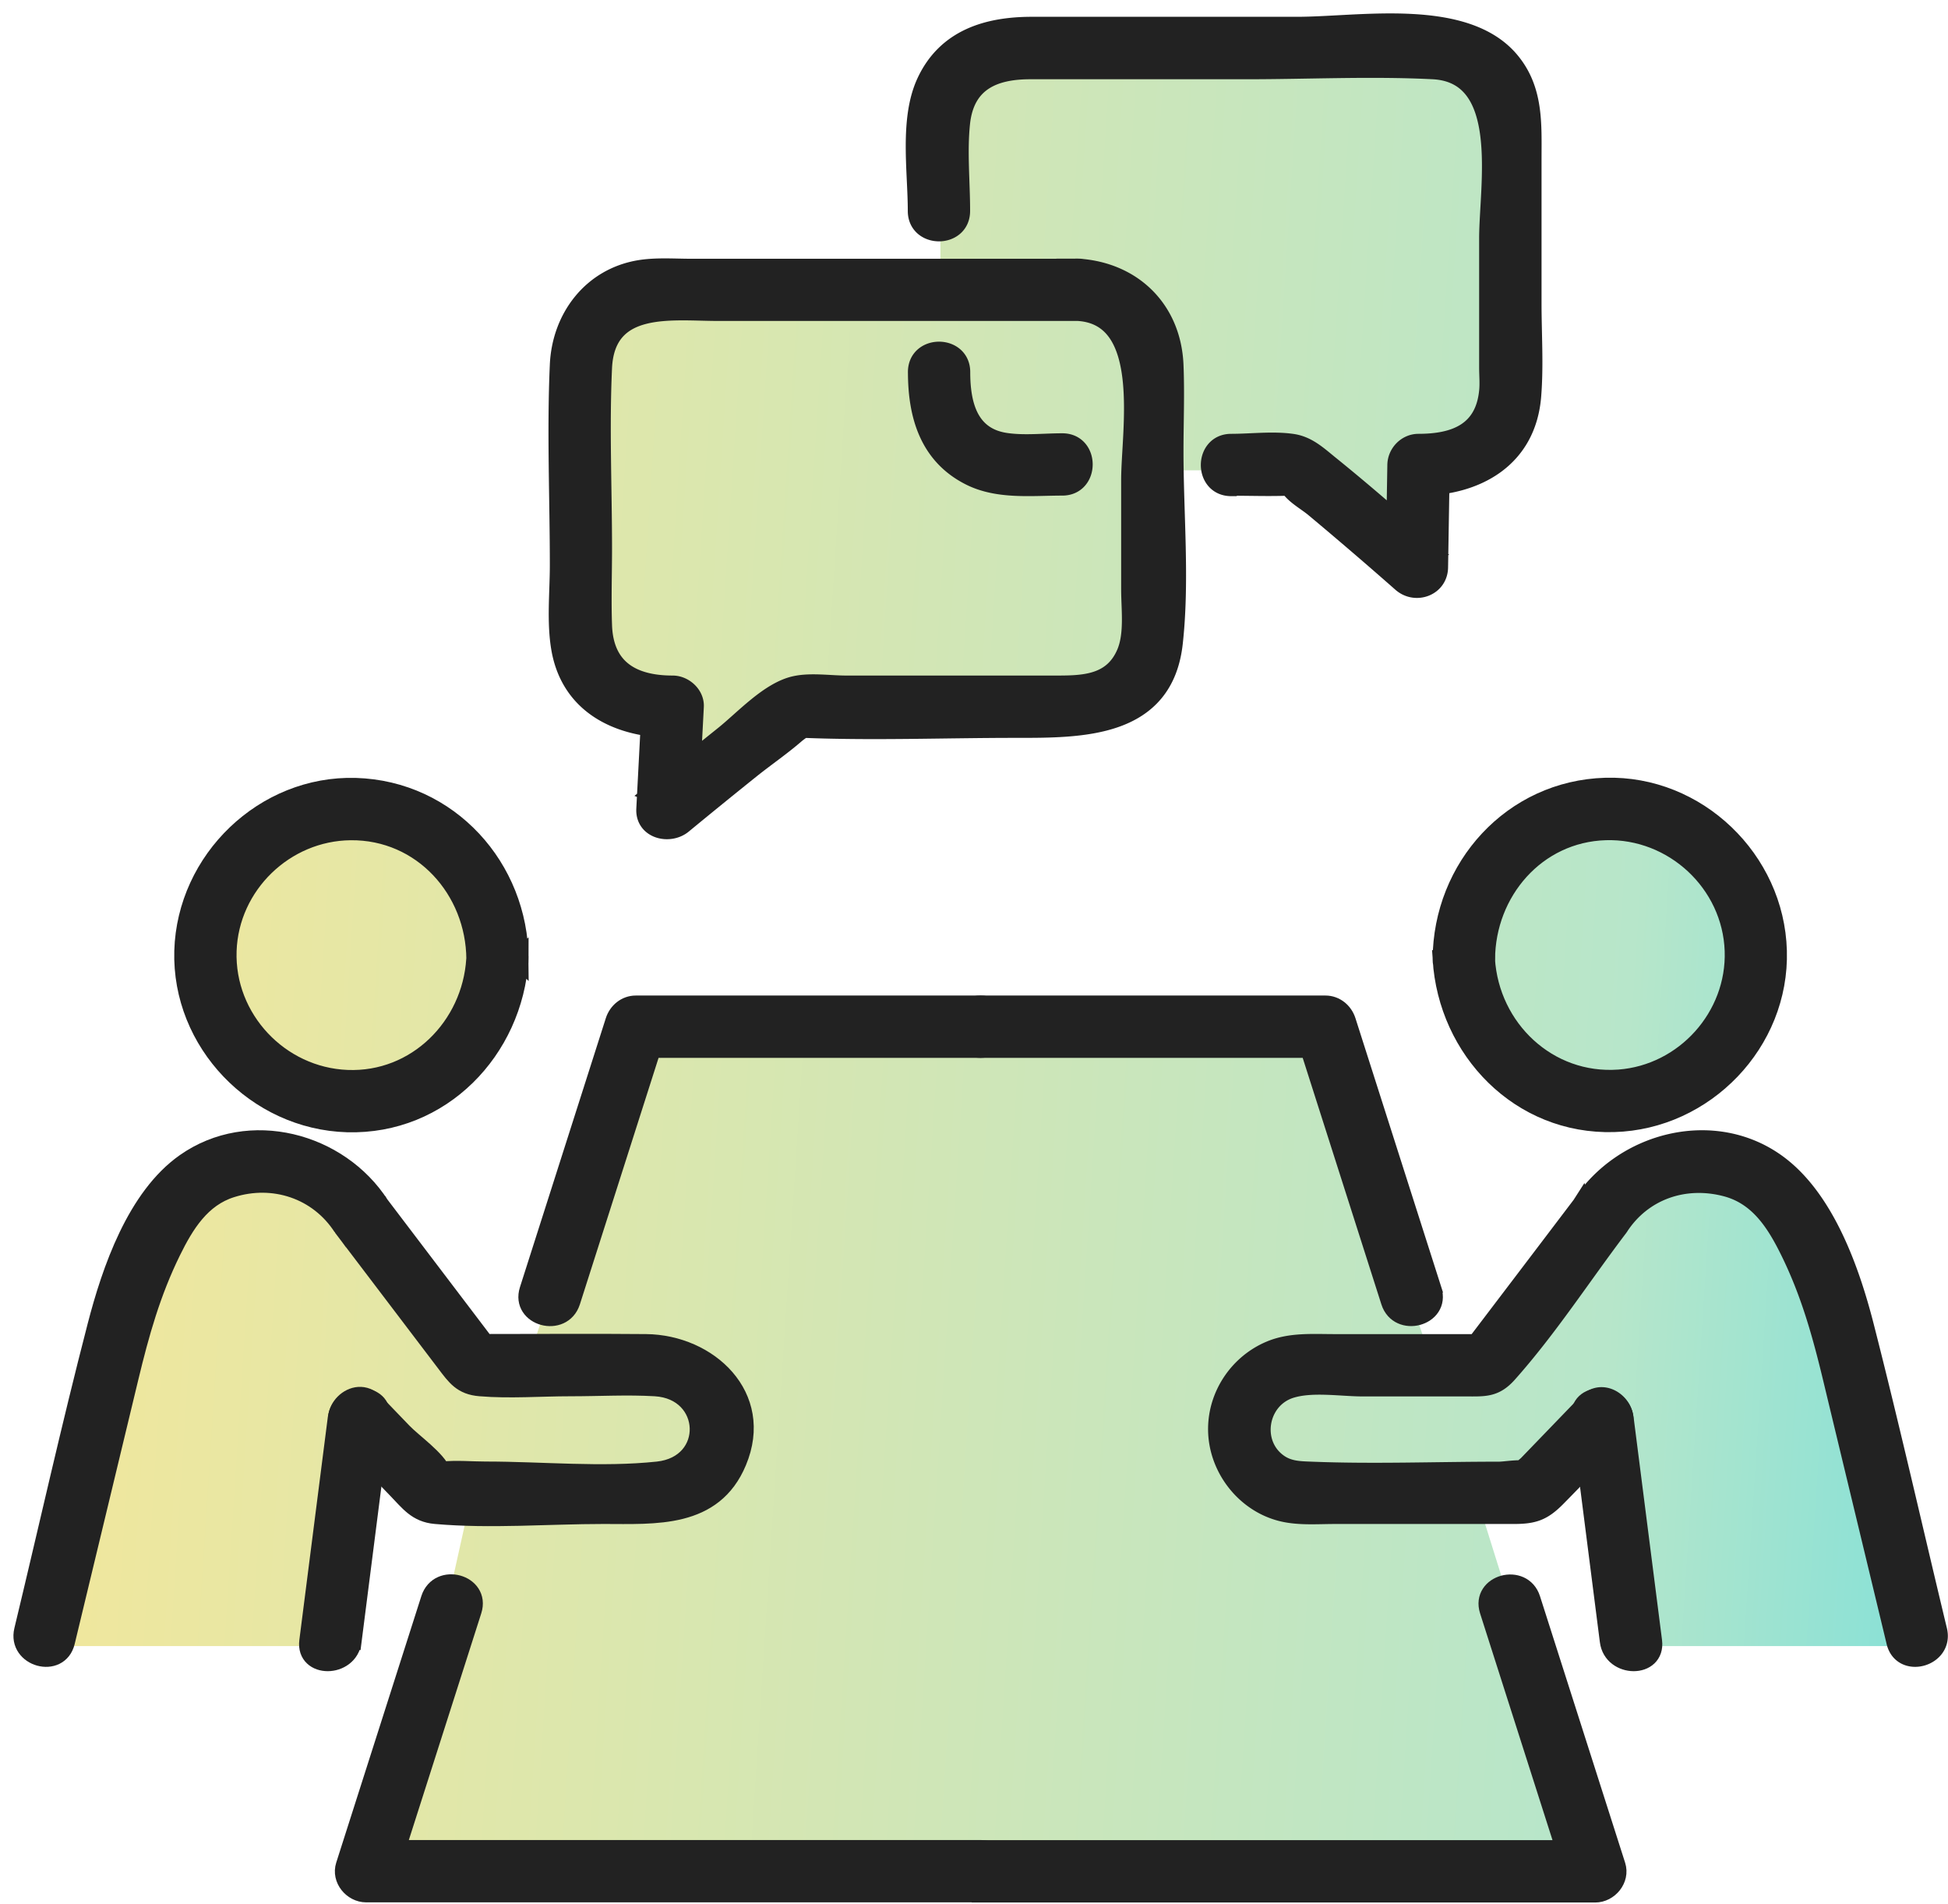 <svg fill="none" height="85" width="87" xmlns="http://www.w3.org/2000/svg"><linearGradient id="a" gradientUnits="userSpaceOnUse" x1="90.179" x2="-2.527" y1="77.726" y2="71.696"><stop offset="0" stop-color="#78dfdb"/><stop offset=".21" stop-color="#b7e6ca"/><stop offset="1" stop-color="#f4e79a"/></linearGradient><path d="M42 4.5V13H29l-2.5 1-.5 15.5 4 2v4l5-3.5 14.5-.5 2-2V21H57l6 4 .5-4h2l1.5-2.5.5-14-2.5-2L44.5 2zM10 46l-.5-6 4-3H17l3 1 2 3v3l-2.5 4-5 1zm-2 7.5l-6 20h13l1.5-9.5 4.5 3-1 4.5-3.5 12h54l.5-.5-5-16h2l3.5-3 1.5 9.5h13l-4-17-4-4.5-5 .5-6.5 8.5H64l-5-15H28.5l-5 15h-2l-3-3.5-4-4.5-3.5-1zm57.5-12L69 37l3.211-.5 4.289 1 2 3-.5 4-2 3-3.789 1.5-4.711-1.5z" fill="url(#a)"/><path d="M40.95 16.619c0 1.928.515 3.728 2.374 4.66 1.259.63 2.756.45 4.12.45 1.274 0 1.278-1.982 0-1.982-.823 0-1.72.104-2.534-.02-1.65-.248-1.978-1.705-1.978-3.113 0-1.274-1.983-1.28-1.983 0zm14.048 5.116c.828 0 1.666.03 2.493 0 .293-.01-.148-.283.144.099.253.327.749.6 1.066.868a193.847 193.847 0 013.882 3.33c.634.561 1.675.194 1.69-.698l.075-4.586-.992.992c2.583 0 4.853-1.245 5.076-4.065.11-1.369.015-2.772.015-4.14v-6.4c0-1.566.1-3.113-.976-4.412C65.448.279 60.724 1.15 57.937 1.15H46.084c-1.978 0-3.832.546-4.744 2.509-.773 1.666-.397 3.976-.397 5.76 0 1.274 1.983 1.28 1.983 0 0-1.279-.139-2.662 0-3.94.204-1.84 1.502-2.34 3.084-2.34h9.672c2.761 0 5.562-.14 8.318 0 3.426.173 2.46 5.165 2.46 7.5v5.775c0 .342.034.7 0 1.041-.174 1.83-1.498 2.316-3.109 2.316-.54 0-.982.456-.991.991l-.075 4.586c.565-.233 1.13-.466 1.69-.7-1.492-1.308-2.989-2.622-4.535-3.871-.55-.441-1.022-.907-1.73-1.006-.868-.124-1.84 0-2.722 0-1.274 0-1.28 1.983 0 1.983z" fill="#222" stroke="#222" stroke-width=".8"/><path d="M48.167 11.954H30.87c-.763 0-1.576-.065-2.335.064-2.131.367-3.485 2.171-3.579 4.273-.134 2.97 0 5.974 0 8.949 0 1.21-.144 2.528.064 3.728.447 2.573 2.658 3.579 5.027 3.579l-.991-.992-.238 4.566c-.05.937 1.08 1.205 1.69.7a292.932 292.932 0 013.064-2.49c.64-.51 1.334-.986 1.953-1.521.149-.13.332-.248.506-.352-.367.213-.486.074-.119.089 3.133.124 6.296 0 9.434 0 2.95 0 6.653.035 7.08-3.842.307-2.791.03-5.74.03-8.547 0-1.284.054-2.588 0-3.872-.11-2.468-1.845-4.174-4.29-4.337-1.273-.085-1.268 1.898 0 1.983 3.248.218 2.306 5.31 2.306 7.5v4.883c0 .883.154 1.993-.198 2.831-.62 1.467-2.018 1.418-3.327 1.418h-9.161c-.714 0-1.572-.134-2.276.02-1.165.253-2.305 1.527-3.207 2.246-1.07.857-2.137 1.72-3.198 2.592.565.233 1.13.466 1.69.7l.239-4.567c.03-.535-.476-.991-.992-.991-1.8 0-3.044-.719-3.108-2.647-.04-1.14 0-2.286 0-3.426 0-2.677-.124-5.394 0-8.07.139-2.95 3.064-2.49 5.14-2.49h16.088c1.274 0 1.279-1.982 0-1.982z" fill="#222" stroke="#222" stroke-width=".8"/><path d="M23.206 42.835c-.02-4.1-3.143-7.575-7.322-7.7-4.095-.118-7.58 3.253-7.7 7.323-.118 4.095 3.248 7.58 7.323 7.699 4.204.119 7.441-3.257 7.699-7.322.08-1.274-1.904-1.27-1.983 0-.188 2.994-2.637 5.463-5.716 5.339-3.01-.119-5.443-2.692-5.34-5.716.1-2.935 2.564-5.314 5.494-5.34 3.187-.029 5.547 2.618 5.567 5.712.005 1.274 1.988 1.279 1.983 0z" fill="#222"/><path d="M23.206 42.835c-.02-4.1-3.143-7.575-7.322-7.7-4.095-.118-7.58 3.253-7.7 7.323-.118 4.095 3.248 7.58 7.323 7.699 4.204.119 7.441-3.257 7.699-7.322zm0 0c.08-1.274-1.904-1.27-1.983 0-.188 2.994-2.637 5.463-5.716 5.339-3.01-.119-5.443-2.692-5.34-5.716.1-2.935 2.564-5.314 5.494-5.34 3.187-.029 5.547 2.618 5.567 5.712.005 1.274 1.988 1.279 1.983 0z" stroke="#222" stroke-width=".8"/><path d="M15.75 73.278c.421-3.317.848-6.628 1.269-9.945.159-1.264-1.824-1.25-1.983 0-.421 3.317-.848 6.628-1.27 9.945-.158 1.264 1.825 1.25 1.984 0z" fill="#222" stroke="#222" stroke-width=".8"/><path d="M15.329 64.038c.793.818 1.581 1.641 2.374 2.46.565.584.907 1.075 1.74 1.15 2.464.218 5.047 0 7.516 0 2.305 0 4.908.208 5.984-2.375 1.234-2.945-1.294-5.275-4.09-5.305-2.553-.024-5.112 0-7.67 0l.858.491c-1.685-2.22-3.371-4.442-5.057-6.658-.119.451-.238.902-.356 1.359.44-.268.649-.898.357-1.359-1.83-2.835-5.85-3.911-8.72-1.899-2.197 1.542-3.317 4.81-3.962 7.298-1.17 4.511-2.181 9.062-3.272 13.593-.297 1.24 1.612 1.77 1.914.526.947-3.941 1.899-7.878 2.846-11.819.475-1.968.981-3.782 1.888-5.627.59-1.2 1.314-2.38 2.657-2.8 1.88-.595 3.867.064 4.943 1.725.12-.451.238-.903.357-1.359-.416.253-.684.922-.357 1.359l4.606 6.063c.466.614.743 1.02 1.561 1.085 1.319.11 2.692 0 4.016 0 1.323 0 2.543-.074 3.802 0 2.499.15 2.633 3.44.114 3.713-2.503.268-5.175 0-7.694 0-.625 0-1.294-.064-1.913 0-.035 0-.461-.034-.481 0 .307-.535.689.68.47.105-.237-.62-1.303-1.349-1.764-1.83a305.33 305.33 0 01-1.26-1.308c-.887-.918-2.29.48-1.402 1.402z" fill="#222"/><path d="M16.985 53.801c1.685 2.216 3.37 4.437 5.056 6.658-.287-.164-.57-.327-.858-.49 2.558 0 5.117-.025 7.67 0 2.796.03 5.324 2.36 4.09 5.304-1.076 2.583-3.679 2.375-5.984 2.375-2.469 0-5.052.218-7.516 0-.833-.075-1.175-.566-1.74-1.15-.793-.819-1.581-1.642-2.374-2.46l.005-.01c-.888-.922.515-2.32 1.403-1.402.416.436.837.872 1.259 1.308.46.481 1.527 1.21 1.765 1.83.218.575-.164-.64-.471-.104.02-.035.446 0 .48 0 .62-.065 1.29 0 1.914 0 2.519 0 5.19.267 7.694 0 2.519-.273 2.385-3.565-.114-3.714-1.259-.074-2.479 0-3.802 0-1.324 0-2.697.11-4.016 0-.818-.064-1.095-.47-1.561-1.085l-4.606-6.063m1.705-.997c-.119.451-.238.903-.356 1.359.44-.268.649-.898.357-1.359zm0 0c-1.829-2.835-5.85-3.911-8.72-1.898-2.196 1.541-3.316 4.808-3.96 7.297-1.17 4.511-2.182 9.062-3.273 13.593-.297 1.24 1.612 1.77 1.914.526.947-3.941 1.899-7.878 2.846-11.819.475-1.968.981-3.782 1.888-5.627.59-1.2 1.314-2.38 2.657-2.8 1.88-.595 3.867.064 4.943 1.725m0 0c.12-.451.238-.903.357-1.359-.416.253-.684.922-.357 1.359z" stroke="#222" stroke-width=".8"/><path d="M66.371 42.832c.015-3 2.24-5.622 5.34-5.716 3.014-.09 5.611 2.32 5.715 5.34.1 2.93-2.196 5.482-5.12 5.7-3.159.233-5.746-2.235-5.94-5.329-.08-1.27-2.062-1.274-1.983 0 .253 4.07 3.495 7.446 7.7 7.322 4.074-.114 7.44-3.599 7.321-7.699-.114-4.075-3.599-7.44-7.699-7.322-4.179.119-7.302 3.594-7.322 7.699-.005 1.274 1.978 1.279 1.983 0z" fill="#222"/><path d="M66.366 42.827c.194 3.094 2.781 5.562 5.94 5.33 2.924-.219 5.22-2.772 5.12-5.702-.104-3.019-2.701-5.428-5.716-5.339-3.098.094-5.324 2.717-5.339 5.716zm0 0c-.08-1.27-2.062-1.274-1.983 0m1.983 0c-.005 1.279-1.988 1.274-1.983 0m0 0c.253 4.07 3.495 7.446 7.7 7.322 4.074-.114 7.44-3.599 7.321-7.699-.114-4.075-3.599-7.44-7.699-7.322-4.179.119-7.302 3.594-7.322 7.699z" stroke="#222" stroke-width=".8"/><path d="M73.831 73.278c-.42-3.317-.847-6.628-1.269-9.945-.158-1.25-2.141-1.264-1.983 0 .422 3.317.848 6.628 1.27 9.945.158 1.25 2.141 1.264 1.982 0z" fill="#222" stroke="#222" stroke-width=".8"/><path d="M70.867 62.637c-.888.917-1.77 1.834-2.657 2.751-.07.07-.456.362-.466.481 0 .045.694-.084.5-.203-.233-.144-1.016 0-1.294 0-2.786 0-5.592.11-8.373 0-.505-.02-.986-.02-1.437-.322-1.264-.858-.947-2.84.49-3.307.957-.307 2.261-.084 3.238-.084h4.6c.828 0 1.294.05 1.884-.61 1.804-2.023 3.326-4.382 4.967-6.544.328-.431.06-1.105-.357-1.358l.357 1.358c1.051-1.63 2.935-2.265 4.79-1.765 1.432.387 2.185 1.582 2.805 2.841.907 1.844 1.413 3.659 1.889 5.627.947 3.94 1.899 7.877 2.846 11.818.297 1.24 2.21.714 1.913-.525-1.09-4.531-2.117-9.077-3.272-13.593-.63-2.46-1.745-5.642-3.862-7.219-2.855-2.126-6.97-1.046-8.819 1.82-.292.456-.09 1.086.357 1.358l-.357-1.358c-1.686 2.22-3.371 4.442-5.057 6.658l.858-.491h-6.812c-.966 0-1.963-.08-2.87.302-1.413.59-2.375 1.998-2.375 3.54 0 1.666 1.15 3.217 2.752 3.683.793.233 1.68.154 2.498.154h7.977c.887 0 1.304-.119 1.943-.763.927-.937 1.83-1.9 2.747-2.846.887-.917-.516-2.32-1.403-1.403z" fill="#222"/><g stroke="#222" stroke-width=".8"><path d="M72.32 54.8c-1.641 2.16-3.163 4.52-4.968 6.543-.59.66-1.056.61-1.884.61h-4.6c-.977 0-2.28-.223-3.238.084-1.437.466-1.754 2.45-.49 3.307.45.302.932.302 1.437.322 2.781.11 5.587 0 8.373 0 .278 0 1.061-.144 1.294 0 .194.119-.5.248-.5.203.01-.119.396-.411.466-.48.887-.918 1.77-1.835 2.657-2.752.887-.917 2.29.486 1.403 1.403-.917.947-1.82 1.909-2.747 2.845-.64.645-1.056.764-1.943.764h-7.976c-.818 0-1.706.08-2.5-.154-1.6-.466-2.75-2.017-2.75-3.683 0-1.542.961-2.95 2.374-3.54.907-.381 1.904-.302 2.87-.302h6.812c-.287.163-.57.327-.858.49a5263.82 5263.82 0 005.057-6.657m1.71.996c.328-.431.06-1.105-.357-1.358zm0 0c1.051-1.63 2.935-2.265 4.79-1.765 1.432.387 2.186 1.582 2.805 2.841.907 1.844 1.413 3.659 1.889 5.627.947 3.94 1.899 7.877 2.846 11.818.297 1.24 2.21.714 1.913-.525-1.09-4.531-2.117-9.077-3.272-13.594-.63-2.458-1.745-5.641-3.862-7.218-2.855-2.126-6.97-1.046-8.819 1.82m0 0c-.292.456-.09 1.086.357 1.358l-.357-1.358z"/><path d="M25.516 58.123l3.837-12.017c-.317.243-.64.486-.957.729h15.398c1.274 0 1.279-1.983 0-1.983H28.396c-.451 0-.823.312-.957.728l-3.837 12.017c-.387 1.22 1.522 1.74 1.914.526zM43.799 82.56H16.354l.957 1.255c1.27-3.966 2.533-7.937 3.803-11.903.386-1.22-1.522-1.74-1.914-.526-1.269 3.966-2.533 7.937-3.802 11.903-.199.62.332 1.254.956 1.254H43.8c1.274 0 1.28-1.983 0-1.983z" fill="#222"/><path d="M63.99 57.597L60.153 45.58c-.134-.416-.506-.728-.957-.728H43.793c-1.274 0-1.279 1.983 0 1.983h15.403c-.317-.243-.64-.486-.957-.73l3.837 12.018c.387 1.21 2.3.694 1.914-.526zM43.797 84.55h27.445c.624 0 1.155-.636.957-1.255-1.27-3.966-2.534-7.937-3.803-11.903-.387-1.21-2.3-.694-1.913.525 1.269 3.966 2.533 7.937 3.802 11.903l.957-1.254H43.797c-1.274 0-1.279 1.983 0 1.983z" fill="#222"/></g></svg>